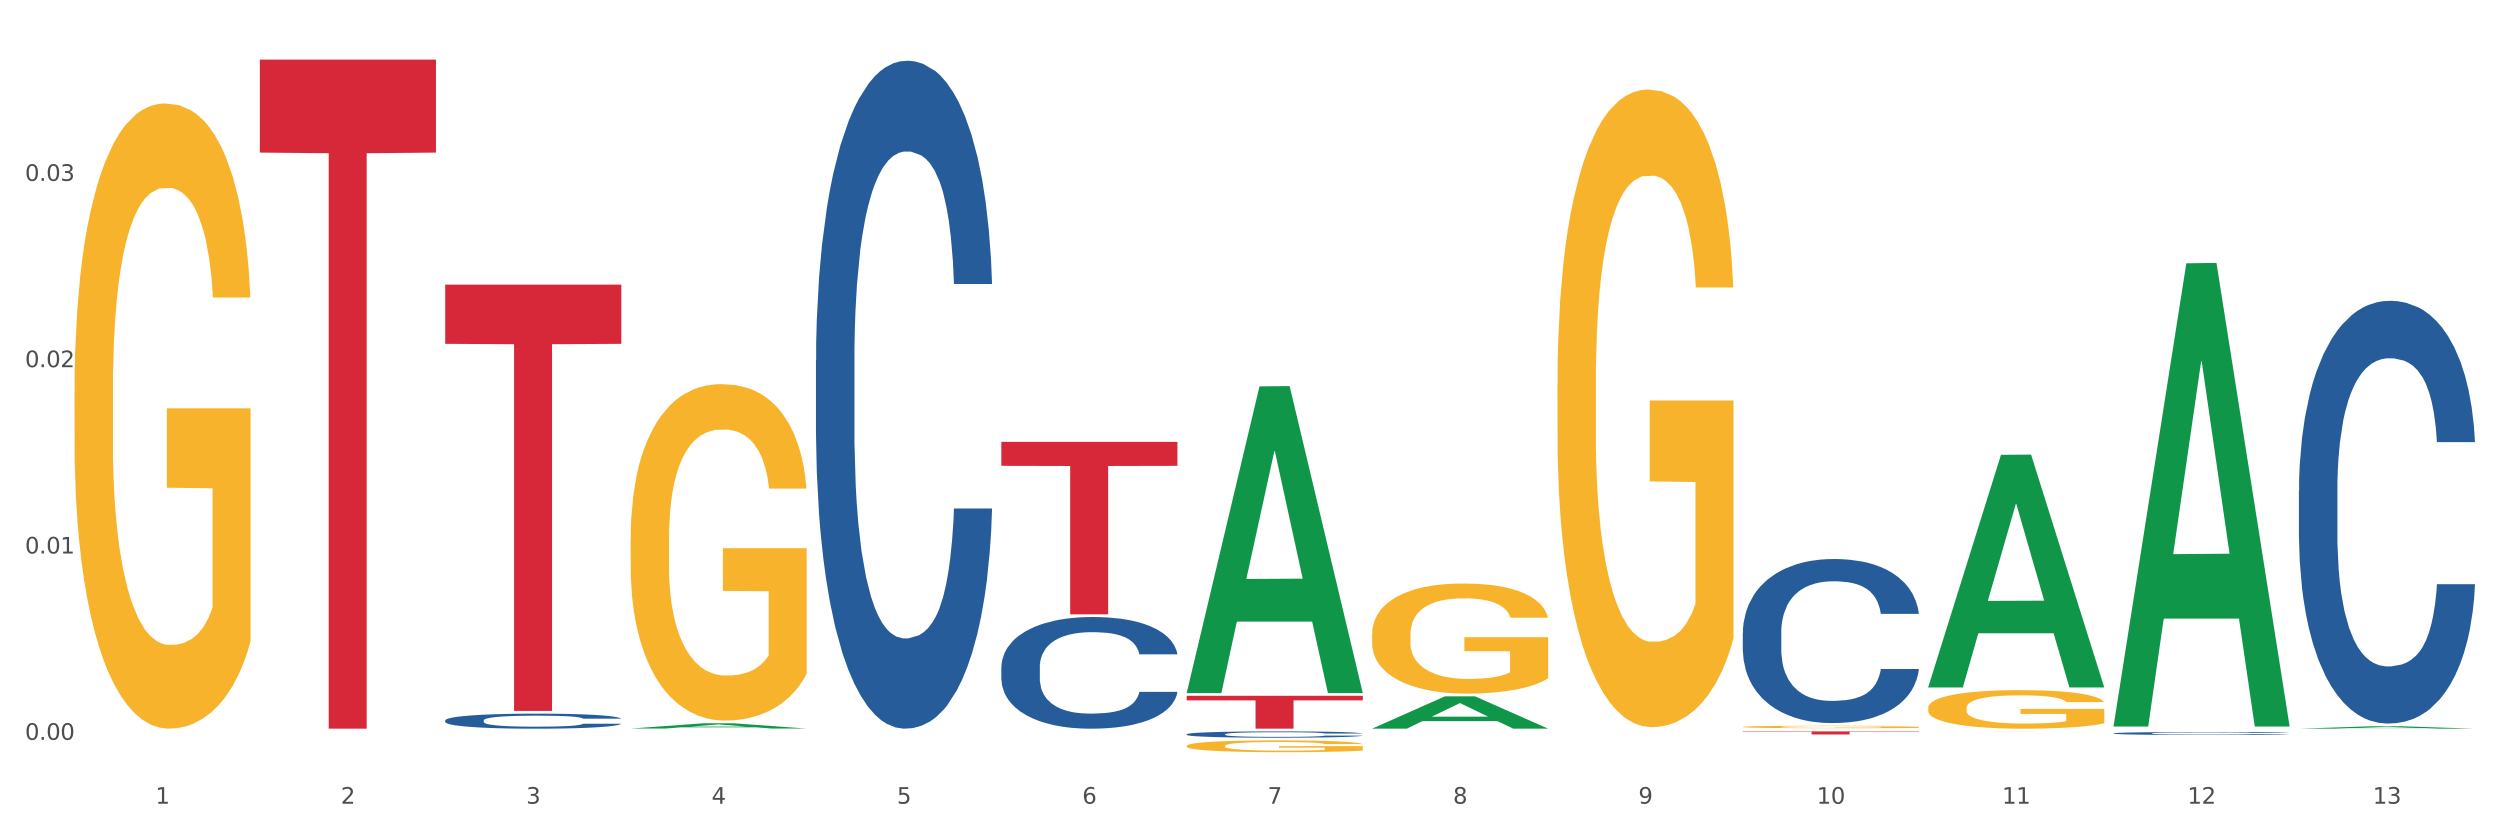 <?xml version="1.0" encoding="utf-8" standalone="no"?>
<!DOCTYPE svg PUBLIC "-//W3C//DTD SVG 1.1//EN"
  "http://www.w3.org/Graphics/SVG/1.1/DTD/svg11.dtd">
<svg xmlns:xlink="http://www.w3.org/1999/xlink" width="1080pt" height="360pt" viewBox="0 0 1080 360" xmlns="http://www.w3.org/2000/svg" version="1.1">
 <rect x="0" y="0" width="1080" height="360" fill="#333333" stroke="none"/>
 <defs>
  <style type="text/css">*{stroke-linejoin: round; stroke-linecap: butt}</style>
 </defs>
 <g id="figure_1">
  <g id="patch_1">
   <path d="M 0 360 
L 1080 360 
L 1080 0 
L 0 0 
z
" style="fill: #ffffff; stroke: #ffffff; stroke-linejoin: miter"/>
  </g>
  <g id="axes_1">
   <g id="matplotlib.axis_1">
    <g id="xtick_1">
     <g id="text_1">
      <!-- 1 -->
      <g style="fill: #4d4d4d" transform="translate(67.159 347.204) scale(0.096 -0.096)">
       <defs>
        <path id="DejaVuSans-31" d="M 794 531 
L 1825 531 
L 1825 4091 
L 703 3866 
L 703 4441 
L 1819 4666 
L 2450 4666 
L 2450 531 
L 3481 531 
L 3481 0 
L 794 0 
L 794 531 
z
" transform="scale(0.016)"/>
       </defs>
       <use xlink:href="#DejaVuSans-31"/>
      </g>
     </g>
    </g>
    <g id="xtick_2">
     <g id="text_2">
      <!-- 2 -->
      <g style="fill: #4d4d4d" transform="translate(147.238 347.204) scale(0.096 -0.096)">
       <defs>
        <path id="DejaVuSans-32" d="M 1228 531 
L 3431 531 
L 3431 0 
L 469 0 
L 469 531 
Q 828 903 1448 1529 
Q 2069 2156 2228 2338 
Q 2531 2678 2651 2914 
Q 2772 3150 2772 3378 
Q 2772 3750 2511 3984 
Q 2250 4219 1831 4219 
Q 1534 4219 1204 4116 
Q 875 4013 500 3803 
L 500 4441 
Q 881 4594 1212 4672 
Q 1544 4750 1819 4750 
Q 2544 4750 2975 4387 
Q 3406 4025 3406 3419 
Q 3406 3131 3298 2873 
Q 3191 2616 2906 2266 
Q 2828 2175 2409 1742 
Q 1991 1309 1228 531 
z
" transform="scale(0.016)"/>
       </defs>
       <use xlink:href="#DejaVuSans-32"/>
      </g>
     </g>
    </g>
    <g id="xtick_3">
     <g id="text_3">
      <!-- 3 -->
      <g style="fill: #4d4d4d" transform="translate(227.317 347.204) scale(0.096 -0.096)">
       <defs>
        <path id="DejaVuSans-33" d="M 2597 2516 
Q 3050 2419 3304 2112 
Q 3559 1806 3559 1356 
Q 3559 666 3084 287 
Q 2609 -91 1734 -91 
Q 1441 -91 1130 -33 
Q 819 25 488 141 
L 488 750 
Q 750 597 1062 519 
Q 1375 441 1716 441 
Q 2309 441 2620 675 
Q 2931 909 2931 1356 
Q 2931 1769 2642 2001 
Q 2353 2234 1838 2234 
L 1294 2234 
L 1294 2753 
L 1863 2753 
Q 2328 2753 2575 2939 
Q 2822 3125 2822 3475 
Q 2822 3834 2567 4026 
Q 2313 4219 1838 4219 
Q 1578 4219 1281 4162 
Q 984 4106 628 3988 
L 628 4550 
Q 988 4650 1302 4700 
Q 1616 4750 1894 4750 
Q 2613 4750 3031 4423 
Q 3450 4097 3450 3541 
Q 3450 3153 3228 2886 
Q 3006 2619 2597 2516 
z
" transform="scale(0.016)"/>
       </defs>
       <use xlink:href="#DejaVuSans-33"/>
      </g>
     </g>
    </g>
    <g id="xtick_4">
     <g id="text_4">
      <!-- 4 -->
      <g style="fill: #4d4d4d" transform="translate(307.396 347.204) scale(0.096 -0.096)">
       <defs>
        <path id="DejaVuSans-34" d="M 2419 4116 
L 825 1625 
L 2419 1625 
L 2419 4116 
z
M 2253 4666 
L 3047 4666 
L 3047 1625 
L 3713 1625 
L 3713 1100 
L 3047 1100 
L 3047 0 
L 2419 0 
L 2419 1100 
L 313 1100 
L 313 1709 
L 2253 4666 
z
" transform="scale(0.016)"/>
       </defs>
       <use xlink:href="#DejaVuSans-34"/>
      </g>
     </g>
    </g>
    <g id="xtick_5">
     <g id="text_5">
      <!-- 5 -->
      <g style="fill: #4d4d4d" transform="translate(387.475 347.204) scale(0.096 -0.096)">
       <defs>
        <path id="DejaVuSans-35" d="M 691 4666 
L 3169 4666 
L 3169 4134 
L 1269 4134 
L 1269 2991 
Q 1406 3038 1543 3061 
Q 1681 3084 1819 3084 
Q 2600 3084 3056 2656 
Q 3513 2228 3513 1497 
Q 3513 744 3044 326 
Q 2575 -91 1722 -91 
Q 1428 -91 1123 -41 
Q 819 9 494 109 
L 494 744 
Q 775 591 1075 516 
Q 1375 441 1709 441 
Q 2250 441 2565 725 
Q 2881 1009 2881 1497 
Q 2881 1984 2565 2268 
Q 2250 2553 1709 2553 
Q 1456 2553 1204 2497 
Q 953 2441 691 2322 
L 691 4666 
z
" transform="scale(0.016)"/>
       </defs>
       <use xlink:href="#DejaVuSans-35"/>
      </g>
     </g>
    </g>
    <g id="xtick_6">
     <g id="text_6">
      <!-- 6 -->
      <g style="fill: #4d4d4d" transform="translate(467.554 347.204) scale(0.096 -0.096)">
       <defs>
        <path id="DejaVuSans-36" d="M 2113 2584 
Q 1688 2584 1439 2293 
Q 1191 2003 1191 1497 
Q 1191 994 1439 701 
Q 1688 409 2113 409 
Q 2538 409 2786 701 
Q 3034 994 3034 1497 
Q 3034 2003 2786 2293 
Q 2538 2584 2113 2584 
z
M 3366 4563 
L 3366 3988 
Q 3128 4100 2886 4159 
Q 2644 4219 2406 4219 
Q 1781 4219 1451 3797 
Q 1122 3375 1075 2522 
Q 1259 2794 1537 2939 
Q 1816 3084 2150 3084 
Q 2853 3084 3261 2657 
Q 3669 2231 3669 1497 
Q 3669 778 3244 343 
Q 2819 -91 2113 -91 
Q 1303 -91 875 529 
Q 447 1150 447 2328 
Q 447 3434 972 4092 
Q 1497 4750 2381 4750 
Q 2619 4750 2861 4703 
Q 3103 4656 3366 4563 
z
" transform="scale(0.016)"/>
       </defs>
       <use xlink:href="#DejaVuSans-36"/>
      </g>
     </g>
    </g>
    <g id="xtick_7">
     <g id="text_7">
      <!-- 7 -->
      <g style="fill: #4d4d4d" transform="translate(547.634 347.204) scale(0.096 -0.096)">
       <defs>
        <path id="DejaVuSans-37" d="M 525 4666 
L 3525 4666 
L 3525 4397 
L 1831 0 
L 1172 0 
L 2766 4134 
L 525 4134 
L 525 4666 
z
" transform="scale(0.016)"/>
       </defs>
       <use xlink:href="#DejaVuSans-37"/>
      </g>
     </g>
    </g>
    <g id="xtick_8">
     <g id="text_8">
      <!-- 8 -->
      <g style="fill: #4d4d4d" transform="translate(627.713 347.204) scale(0.096 -0.096)">
       <defs>
        <path id="DejaVuSans-38" d="M 2034 2216 
Q 1584 2216 1326 1975 
Q 1069 1734 1069 1313 
Q 1069 891 1326 650 
Q 1584 409 2034 409 
Q 2484 409 2743 651 
Q 3003 894 3003 1313 
Q 3003 1734 2745 1975 
Q 2488 2216 2034 2216 
z
M 1403 2484 
Q 997 2584 770 2862 
Q 544 3141 544 3541 
Q 544 4100 942 4425 
Q 1341 4750 2034 4750 
Q 2731 4750 3128 4425 
Q 3525 4100 3525 3541 
Q 3525 3141 3298 2862 
Q 3072 2584 2669 2484 
Q 3125 2378 3379 2068 
Q 3634 1759 3634 1313 
Q 3634 634 3220 271 
Q 2806 -91 2034 -91 
Q 1263 -91 848 271 
Q 434 634 434 1313 
Q 434 1759 690 2068 
Q 947 2378 1403 2484 
z
M 1172 3481 
Q 1172 3119 1398 2916 
Q 1625 2713 2034 2713 
Q 2441 2713 2670 2916 
Q 2900 3119 2900 3481 
Q 2900 3844 2670 4047 
Q 2441 4250 2034 4250 
Q 1625 4250 1398 4047 
Q 1172 3844 1172 3481 
z
" transform="scale(0.016)"/>
       </defs>
       <use xlink:href="#DejaVuSans-38"/>
      </g>
     </g>
    </g>
    <g id="xtick_9">
     <g id="text_9">
      <!-- 9 -->
      <g style="fill: #4d4d4d" transform="translate(707.792 347.204) scale(0.096 -0.096)">
       <defs>
        <path id="DejaVuSans-39" d="M 703 97 
L 703 672 
Q 941 559 1184 500 
Q 1428 441 1663 441 
Q 2288 441 2617 861 
Q 2947 1281 2994 2138 
Q 2813 1869 2534 1725 
Q 2256 1581 1919 1581 
Q 1219 1581 811 2004 
Q 403 2428 403 3163 
Q 403 3881 828 4315 
Q 1253 4750 1959 4750 
Q 2769 4750 3195 4129 
Q 3622 3509 3622 2328 
Q 3622 1225 3098 567 
Q 2575 -91 1691 -91 
Q 1453 -91 1209 -44 
Q 966 3 703 97 
z
M 1959 2075 
Q 2384 2075 2632 2365 
Q 2881 2656 2881 3163 
Q 2881 3666 2632 3958 
Q 2384 4250 1959 4250 
Q 1534 4250 1286 3958 
Q 1038 3666 1038 3163 
Q 1038 2656 1286 2365 
Q 1534 2075 1959 2075 
z
" transform="scale(0.016)"/>
       </defs>
       <use xlink:href="#DejaVuSans-39"/>
      </g>
     </g>
    </g>
    <g id="xtick_10">
     <g id="text_10">
      <!-- 10 -->
      <g style="fill: #4d4d4d" transform="translate(784.817 347.204) scale(0.096 -0.096)">
       <defs>
        <path id="DejaVuSans-30" d="M 2034 4250 
Q 1547 4250 1301 3770 
Q 1056 3291 1056 2328 
Q 1056 1369 1301 889 
Q 1547 409 2034 409 
Q 2525 409 2770 889 
Q 3016 1369 3016 2328 
Q 3016 3291 2770 3770 
Q 2525 4250 2034 4250 
z
M 2034 4750 
Q 2819 4750 3233 4129 
Q 3647 3509 3647 2328 
Q 3647 1150 3233 529 
Q 2819 -91 2034 -91 
Q 1250 -91 836 529 
Q 422 1150 422 2328 
Q 422 3509 836 4129 
Q 1250 4750 2034 4750 
z
" transform="scale(0.016)"/>
       </defs>
       <use xlink:href="#DejaVuSans-31"/>
       <use xlink:href="#DejaVuSans-30" transform="translate(63.623 0)"/>
      </g>
     </g>
    </g>
    <g id="xtick_11">
     <g id="text_11">
      <!-- 11 -->
      <g style="fill: #4d4d4d" transform="translate(864.896 347.204) scale(0.096 -0.096)">
       <use xlink:href="#DejaVuSans-31"/>
       <use xlink:href="#DejaVuSans-31" transform="translate(63.623 0)"/>
      </g>
     </g>
    </g>
    <g id="xtick_12">
     <g id="text_12">
      <!-- 12 -->
      <g style="fill: #4d4d4d" transform="translate(944.975 347.204) scale(0.096 -0.096)">
       <use xlink:href="#DejaVuSans-31"/>
       <use xlink:href="#DejaVuSans-32" transform="translate(63.623 0)"/>
      </g>
     </g>
    </g>
    <g id="xtick_13">
     <g id="text_13">
      <!-- 13 -->
      <g style="fill: #4d4d4d" transform="translate(1025.054 347.204) scale(0.096 -0.096)">
       <use xlink:href="#DejaVuSans-31"/>
       <use xlink:href="#DejaVuSans-33" transform="translate(63.623 0)"/>
      </g>
     </g>
    </g>
    <g id="xtick_14"/>
    <g id="xtick_15"/>
    <g id="xtick_16"/>
    <g id="xtick_17"/>
    <g id="xtick_18"/>
    <g id="xtick_19"/>
    <g id="xtick_20"/>
    <g id="xtick_21"/>
    <g id="xtick_22"/>
    <g id="xtick_23"/>
    <g id="xtick_24"/>
    <g id="xtick_25"/>
   </g>
   <g id="matplotlib.axis_2">
    <g id="ytick_1">
     <g id="text_14">
      <!-- 0.00 -->
      <g style="fill: #4d4d4d" transform="translate(10.8 319.604) scale(0.096 -0.096)">
       <defs>
        <path id="DejaVuSans-2e" d="M 684 794 
L 1344 794 
L 1344 0 
L 684 0 
L 684 794 
z
" transform="scale(0.016)"/>
       </defs>
       <use xlink:href="#DejaVuSans-30"/>
       <use xlink:href="#DejaVuSans-2e" transform="translate(63.623 0)"/>
       <use xlink:href="#DejaVuSans-30" transform="translate(95.41 0)"/>
       <use xlink:href="#DejaVuSans-30" transform="translate(159.033 0)"/>
      </g>
     </g>
    </g>
    <g id="ytick_2">
     <g id="text_15">
      <!-- 0.01 -->
      <g style="fill: #4d4d4d" transform="translate(10.8 239.115) scale(0.096 -0.096)">
       <use xlink:href="#DejaVuSans-30"/>
       <use xlink:href="#DejaVuSans-2e" transform="translate(63.623 0)"/>
       <use xlink:href="#DejaVuSans-30" transform="translate(95.41 0)"/>
       <use xlink:href="#DejaVuSans-31" transform="translate(159.033 0)"/>
      </g>
     </g>
    </g>
    <g id="ytick_3">
     <g id="text_16">
      <!-- 0.02 -->
      <g style="fill: #4d4d4d" transform="translate(10.8 158.625) scale(0.096 -0.096)">
       <use xlink:href="#DejaVuSans-30"/>
       <use xlink:href="#DejaVuSans-2e" transform="translate(63.623 0)"/>
       <use xlink:href="#DejaVuSans-30" transform="translate(95.41 0)"/>
       <use xlink:href="#DejaVuSans-32" transform="translate(159.033 0)"/>
      </g>
     </g>
    </g>
    <g id="ytick_4">
     <g id="text_17">
      <!-- 0.03 -->
      <g style="fill: #4d4d4d" transform="translate(10.8 78.135) scale(0.096 -0.096)">
       <use xlink:href="#DejaVuSans-30"/>
       <use xlink:href="#DejaVuSans-2e" transform="translate(63.623 0)"/>
       <use xlink:href="#DejaVuSans-30" transform="translate(95.41 0)"/>
       <use xlink:href="#DejaVuSans-33" transform="translate(159.033 0)"/>
      </g>
     </g>
    </g>
    <g id="ytick_5"/>
    <g id="ytick_6"/>
    <g id="ytick_7"/>
    <g id="ytick_8"/>
   </g>
   <g id="PolyCollection_1">
    <path d="M 272.412 314.734 
L 272.491 314.731 
L 303.862 312.461 
L 316.881 312.459 
L 348.488 314.738 
L 333.429 314.738 
L 326.606 314.207 
L 294.215 314.207 
L 293.98 314.216 
L 287.392 314.738 
L 272.412 314.738 
L 272.412 314.734 
L 298.294 313.89 
L 322.528 313.888 
L 310.528 312.945 
L 310.372 312.94 
L 310.215 312.947 
L 298.215 313.888 
L 298.294 313.89 
L 272.412 314.734 
z
" clip-path="url(#p553f3ab48b)" style="fill: #109648"/>
    <path d="M 512.65 300.582 
L 588.725 300.582 
L 588.725 302.558 
L 558.8 302.571 
L 558.8 314.796 
L 542.395 314.796 
L 542.395 302.571 
L 512.65 302.558 
L 512.65 300.596 
L 512.65 300.582 
z
" clip-path="url(#p553f3ab48b)" style="fill: #d62839"/>
    <path d="M 432.571 190.879 
L 508.646 190.879 
L 508.646 201.233 
L 478.721 201.303 
L 478.721 265.387 
L 462.316 265.387 
L 462.316 201.303 
L 432.571 201.233 
L 432.571 190.949 
L 432.571 190.879 
z
" clip-path="url(#p553f3ab48b)" style="fill: #d62839"/>
    <path d="M 192.333 122.936 
L 268.408 122.936 
L 268.408 148.534 
L 238.483 148.707 
L 238.483 307.135 
L 222.078 307.135 
L 222.078 148.707 
L 192.333 148.534 
L 192.333 123.109 
L 192.333 122.936 
z
" clip-path="url(#p553f3ab48b)" style="fill: #d62839"/>
    <path d="M 112.254 25.759 
L 188.329 25.759 
L 188.329 65.926 
L 158.404 66.198 
L 158.404 314.796 
L 141.999 314.796 
L 141.999 66.198 
L 112.254 65.926 
L 112.254 26.031 
L 112.254 25.759 
z
" clip-path="url(#p553f3ab48b)" style="fill: #d62839"/>
    <path d="M 192.333 311.217 
L 192.423 311.211 
L 192.423 311.045 
L 192.693 310.819 
L 193.682 310.403 
L 194.941 310.089 
L 197.099 309.721 
L 198.268 309.566 
L 199.797 309.394 
L 202.944 309.115 
L 206.541 308.878 
L 209.059 308.747 
L 210.947 308.664 
L 215.174 308.516 
L 217.602 308.45 
L 220.12 308.397 
L 222.278 308.361 
L 225.875 308.32 
L 228.752 308.302 
L 232.079 308.296 
L 234.867 308.302 
L 238.554 308.326 
L 243.949 308.397 
L 246.018 308.438 
L 248.805 308.51 
L 251.683 308.605 
L 254.021 308.7 
L 256.718 308.836 
L 259.506 309.014 
L 262.204 309.24 
L 264.092 309.448 
L 265.621 309.667 
L 266.97 309.934 
L 267.959 310.225 
L 268.408 310.469 
L 251.953 310.469 
L 251.503 310.249 
L 250.604 310.012 
L 249.704 309.851 
L 248.715 309.721 
L 247.187 309.572 
L 245.838 309.477 
L 243.59 309.365 
L 241.521 309.293 
L 239.813 309.252 
L 237.745 309.216 
L 233.338 309.18 
L 230.191 309.18 
L 228.213 309.192 
L 225.785 309.222 
L 223.717 309.264 
L 221.289 309.335 
L 219.4 309.412 
L 217.512 309.513 
L 216.433 309.584 
L 214.814 309.715 
L 213.735 309.822 
L 212.296 310.006 
L 211.487 310.136 
L 210.048 310.475 
L 209.419 310.724 
L 209.149 310.896 
L 208.969 311.086 
L 208.969 312.012 
L 209.509 312.428 
L 209.958 312.606 
L 210.678 312.808 
L 212.027 313.069 
L 214.005 313.324 
L 216.073 313.508 
L 217.782 313.621 
L 219.4 313.704 
L 221.019 313.769 
L 222.997 313.829 
L 224.616 313.864 
L 227.044 313.9 
L 229.921 313.918 
L 232.169 313.918 
L 236.755 313.888 
L 238.824 313.858 
L 240.802 313.817 
L 242.96 313.752 
L 244.669 313.68 
L 245.658 313.627 
L 247.276 313.514 
L 248.535 313.395 
L 249.615 313.259 
L 250.334 313.14 
L 251.143 312.962 
L 251.773 312.76 
L 251.953 312.653 
L 268.408 312.653 
L 268.049 312.867 
L 267.419 313.075 
L 266.16 313.354 
L 265.171 313.514 
L 263.643 313.71 
L 262.024 313.876 
L 259.776 314.06 
L 257.708 314.197 
L 255.549 314.316 
L 253.211 314.422 
L 248.985 314.571 
L 247.456 314.612 
L 244.219 314.684 
L 241.701 314.725 
L 238.014 314.767 
L 234.238 314.79 
L 230.281 314.796 
L 226.774 314.785 
L 222.907 314.749 
L 220.479 314.713 
L 217.782 314.66 
L 214.634 314.577 
L 211.667 314.476 
L 208.879 314.357 
L 206.271 314.221 
L 203.843 314.066 
L 200.696 313.811 
L 198.358 313.562 
L 196.65 313.33 
L 195.481 313.134 
L 194.312 312.885 
L 193.682 312.713 
L 192.693 312.297 
L 192.333 311.911 
L 192.333 311.217 
z
" clip-path="url(#p553f3ab48b)" style="fill: #255c99"/>
    <path d="M 352.492 155.885 
L 352.582 155.622 
L 352.582 148.243 
L 352.851 138.229 
L 353.84 119.781 
L 355.099 105.814 
L 357.258 89.475 
L 358.427 82.623 
L 359.955 74.981 
L 363.103 62.594 
L 366.699 52.053 
L 369.217 46.255 
L 371.106 42.566 
L 375.332 35.978 
L 377.76 33.079 
L 380.278 30.707 
L 382.436 29.126 
L 386.033 27.281 
L 388.911 26.49 
L 392.238 26.227 
L 395.025 26.49 
L 398.712 27.544 
L 404.108 30.707 
L 406.176 32.552 
L 408.963 35.714 
L 411.841 39.931 
L 414.179 44.147 
L 416.877 50.208 
L 419.664 58.114 
L 422.362 68.129 
L 424.25 77.352 
L 425.779 87.103 
L 427.128 98.962 
L 428.117 111.875 
L 428.567 122.68 
L 412.111 122.68 
L 411.661 112.929 
L 410.762 102.388 
L 409.863 95.273 
L 408.874 89.475 
L 407.345 82.887 
L 405.996 78.67 
L 403.748 73.663 
L 401.68 70.5 
L 399.971 68.656 
L 397.903 67.075 
L 393.497 65.493 
L 390.349 65.493 
L 388.371 66.02 
L 385.943 67.338 
L 383.875 69.183 
L 381.447 72.345 
L 379.559 75.771 
L 377.67 80.251 
L 376.591 83.414 
L 374.972 89.211 
L 373.893 93.955 
L 372.455 102.125 
L 371.645 107.922 
L 370.207 122.944 
L 369.577 134.012 
L 369.307 141.655 
L 369.127 150.088 
L 369.127 191.199 
L 369.667 209.646 
L 370.117 217.552 
L 370.836 226.513 
L 372.185 238.108 
L 374.163 249.44 
L 376.231 257.61 
L 377.94 262.617 
L 379.559 266.306 
L 381.177 269.205 
L 383.155 271.84 
L 384.774 273.422 
L 387.202 275.003 
L 390.08 275.793 
L 392.328 275.793 
L 396.914 274.476 
L 398.982 273.158 
L 400.96 271.313 
L 403.118 268.414 
L 404.827 265.252 
L 405.816 262.88 
L 407.435 257.873 
L 408.694 252.602 
L 409.773 246.541 
L 410.492 241.27 
L 411.302 233.364 
L 411.931 224.404 
L 412.111 219.661 
L 428.567 219.661 
L 428.207 229.148 
L 427.578 238.372 
L 426.319 250.758 
L 425.33 257.873 
L 423.801 266.57 
L 422.182 273.949 
L 419.934 282.118 
L 417.866 288.179 
L 415.708 293.45 
L 413.37 298.194 
L 409.143 304.782 
L 407.615 306.627 
L 404.377 309.789 
L 401.86 311.634 
L 398.173 313.479 
L 394.396 314.533 
L 390.439 314.796 
L 386.932 314.269 
L 383.066 312.688 
L 380.638 311.107 
L 377.94 308.735 
L 374.793 305.046 
L 371.825 300.566 
L 369.038 295.295 
L 366.43 289.234 
L 364.002 282.382 
L 360.854 271.05 
L 358.516 259.981 
L 356.808 249.704 
L 355.639 241.007 
L 354.47 229.938 
L 353.84 222.296 
L 352.851 203.849 
L 352.492 186.719 
L 352.492 155.885 
z
" clip-path="url(#p553f3ab48b)" style="fill: #255c99"/>
    <path d="M 32.175 169.496 
L 32.265 169.25 
L 32.265 160.369 
L 32.444 152.721 
L 33.343 134.22 
L 34.69 118.925 
L 35.678 110.784 
L 36.666 104.124 
L 37.833 97.463 
L 39.271 90.556 
L 41.875 80.441 
L 43.492 75.261 
L 45.468 69.834 
L 49.061 61.94 
L 51.665 57.499 
L 54.36 53.799 
L 58.761 49.358 
L 61.635 47.385 
L 64.689 45.905 
L 68.371 44.918 
L 71.156 44.671 
L 77.263 45.411 
L 82.473 47.632 
L 84.988 49.358 
L 88.221 52.319 
L 89.927 54.292 
L 92.712 58.239 
L 95.586 63.42 
L 97.562 67.86 
L 100.526 76.248 
L 102.771 84.635 
L 104.837 94.996 
L 105.915 102.15 
L 106.723 108.811 
L 107.442 116.458 
L 108.16 128.546 
L 91.993 128.546 
L 91.365 119.912 
L 90.377 111.771 
L 88.939 103.877 
L 87.682 98.943 
L 85.526 92.776 
L 83.55 88.829 
L 81.485 85.869 
L 78.97 83.402 
L 76.994 82.168 
L 74.209 81.181 
L 68.731 81.428 
L 65.048 83.402 
L 62.533 85.869 
L 60.917 88.089 
L 59.479 90.556 
L 57.863 94.009 
L 55.977 99.19 
L 54.629 103.877 
L 53.282 109.797 
L 52.204 115.718 
L 51.216 122.625 
L 50.408 130.026 
L 49.779 137.673 
L 49.24 147.048 
L 48.791 162.589 
L 48.791 196.385 
L 48.971 204.033 
L 49.42 214.147 
L 49.959 221.794 
L 50.857 230.922 
L 51.665 237.089 
L 53.192 245.97 
L 54.899 253.371 
L 56.246 258.058 
L 57.593 262.005 
L 59.929 267.432 
L 62.533 271.872 
L 64.779 274.586 
L 67.832 277.053 
L 69.898 278.04 
L 71.695 278.533 
L 76.096 278.533 
L 79.239 277.793 
L 82.742 276.066 
L 85.437 273.846 
L 87.682 271.132 
L 90.197 266.692 
L 91.814 262.498 
L 91.814 210.94 
L 72.054 210.693 
L 72.054 176.404 
L 108.25 176.404 
L 108.25 277.053 
L 106.723 282.233 
L 105.017 286.92 
L 103.22 291.114 
L 100.526 296.295 
L 97.292 301.228 
L 94.418 304.682 
L 91.365 307.642 
L 87.772 310.356 
L 83.101 312.823 
L 80.227 313.81 
L 76.635 314.55 
L 72.413 314.796 
L 68.731 314.303 
L 65.138 313.07 
L 61.366 310.849 
L 57.683 307.642 
L 54.899 304.435 
L 52.114 300.488 
L 49.15 295.308 
L 46.815 290.374 
L 45.019 285.934 
L 43.043 280.26 
L 40.887 272.859 
L 39.271 266.199 
L 37.833 259.291 
L 36.307 250.41 
L 35.229 242.763 
L 34.151 233.142 
L 33.522 225.988 
L 32.804 214.887 
L 32.265 199.346 
L 32.175 169.496 
z
" clip-path="url(#p553f3ab48b)" style="fill: #f7b32b"/>
    <path d="M 512.65 317.188 
L 512.74 317.186 
L 512.74 317.116 
L 513.01 317.021 
L 513.999 316.846 
L 515.258 316.713 
L 517.416 316.558 
L 518.585 316.493 
L 520.114 316.42 
L 523.261 316.303 
L 526.858 316.202 
L 529.376 316.147 
L 531.264 316.112 
L 535.49 316.05 
L 537.918 316.022 
L 540.436 316 
L 542.594 315.985 
L 546.191 315.967 
L 549.069 315.96 
L 552.396 315.957 
L 555.184 315.96 
L 558.871 315.97 
L 564.266 316 
L 566.334 316.017 
L 569.122 316.047 
L 571.999 316.087 
L 574.337 316.127 
L 577.035 316.185 
L 579.823 316.26 
L 582.52 316.355 
L 584.409 316.443 
L 585.937 316.535 
L 587.286 316.648 
L 588.275 316.771 
L 588.725 316.873 
L 572.269 316.873 
L 571.819 316.781 
L 570.92 316.68 
L 570.021 316.613 
L 569.032 316.558 
L 567.503 316.495 
L 566.154 316.455 
L 563.906 316.408 
L 561.838 316.378 
L 560.129 316.36 
L 558.061 316.345 
L 553.655 316.33 
L 550.508 316.33 
L 548.529 316.335 
L 546.101 316.348 
L 544.033 316.365 
L 541.605 316.395 
L 539.717 316.428 
L 537.828 316.47 
L 536.749 316.5 
L 535.131 316.555 
L 534.052 316.6 
L 532.613 316.678 
L 531.804 316.733 
L 530.365 316.876 
L 529.735 316.981 
L 529.466 317.053 
L 529.286 317.133 
L 529.286 317.524 
L 529.825 317.699 
L 530.275 317.774 
L 530.994 317.859 
L 532.343 317.969 
L 534.321 318.077 
L 536.39 318.154 
L 538.098 318.202 
L 539.717 318.237 
L 541.335 318.265 
L 543.314 318.29 
L 544.932 318.305 
L 547.36 318.32 
L 550.238 318.327 
L 552.486 318.327 
L 557.072 318.315 
L 559.14 318.302 
L 561.119 318.285 
L 563.277 318.257 
L 564.985 318.227 
L 565.974 318.204 
L 567.593 318.157 
L 568.852 318.107 
L 569.931 318.049 
L 570.65 317.999 
L 571.46 317.924 
L 572.089 317.839 
L 572.269 317.794 
L 588.725 317.794 
L 588.365 317.884 
L 587.736 317.972 
L 586.477 318.089 
L 585.488 318.157 
L 583.959 318.239 
L 582.341 318.31 
L 580.092 318.387 
L 578.024 318.445 
L 575.866 318.495 
L 573.528 318.54 
L 569.302 318.602 
L 567.773 318.62 
L 564.536 318.65 
L 562.018 318.667 
L 558.331 318.685 
L 554.554 318.695 
L 550.598 318.697 
L 547.091 318.692 
L 543.224 318.677 
L 540.796 318.662 
L 538.098 318.64 
L 534.951 318.605 
L 531.983 318.562 
L 529.196 318.512 
L 526.588 318.455 
L 524.16 318.39 
L 521.013 318.282 
L 518.675 318.177 
L 516.966 318.079 
L 515.797 317.997 
L 514.628 317.892 
L 513.999 317.819 
L 513.01 317.644 
L 512.65 317.481 
L 512.65 317.188 
z
" clip-path="url(#p553f3ab48b)" style="fill: #255c99"/>
    <path d="M 752.887 273.337 
L 752.977 273.272 
L 752.977 271.46 
L 753.247 269 
L 754.236 264.469 
L 755.495 261.039 
L 757.653 257.026 
L 758.822 255.343 
L 760.351 253.466 
L 763.498 250.424 
L 767.095 247.835 
L 769.613 246.411 
L 771.501 245.504 
L 775.728 243.886 
L 778.156 243.174 
L 780.674 242.592 
L 782.832 242.203 
L 786.429 241.75 
L 789.306 241.556 
L 792.633 241.491 
L 795.421 241.556 
L 799.108 241.815 
L 804.503 242.592 
L 806.572 243.045 
L 809.359 243.821 
L 812.237 244.857 
L 814.575 245.893 
L 817.273 247.381 
L 820.06 249.323 
L 822.758 251.783 
L 824.646 254.048 
L 826.175 256.443 
L 827.524 259.356 
L 828.513 262.528 
L 828.963 265.181 
L 812.507 265.181 
L 812.057 262.787 
L 811.158 260.197 
L 810.258 258.45 
L 809.269 257.026 
L 807.741 255.408 
L 806.392 254.372 
L 804.144 253.142 
L 802.075 252.365 
L 800.367 251.912 
L 798.299 251.524 
L 793.892 251.136 
L 790.745 251.136 
L 788.767 251.265 
L 786.339 251.589 
L 784.271 252.042 
L 781.843 252.819 
L 779.954 253.66 
L 778.066 254.76 
L 776.987 255.537 
L 775.368 256.961 
L 774.289 258.126 
L 772.85 260.133 
L 772.041 261.557 
L 770.602 265.246 
L 769.973 267.965 
L 769.703 269.842 
L 769.523 271.913 
L 769.523 282.011 
L 770.063 286.541 
L 770.512 288.483 
L 771.232 290.684 
L 772.581 293.532 
L 774.559 296.315 
L 776.627 298.322 
L 778.336 299.552 
L 779.954 300.458 
L 781.573 301.17 
L 783.551 301.817 
L 785.17 302.206 
L 787.598 302.594 
L 790.475 302.788 
L 792.723 302.788 
L 797.31 302.464 
L 799.378 302.141 
L 801.356 301.688 
L 803.514 300.976 
L 805.223 300.199 
L 806.212 299.616 
L 807.831 298.387 
L 809.089 297.092 
L 810.169 295.603 
L 810.888 294.309 
L 811.697 292.367 
L 812.327 290.166 
L 812.507 289.001 
L 828.963 289.001 
L 828.603 291.331 
L 827.973 293.597 
L 826.714 296.639 
L 825.725 298.387 
L 824.197 300.523 
L 822.578 302.335 
L 820.33 304.342 
L 818.262 305.83 
L 816.104 307.125 
L 813.765 308.29 
L 809.539 309.908 
L 808.01 310.361 
L 804.773 311.138 
L 802.255 311.591 
L 798.568 312.044 
L 794.792 312.303 
L 790.835 312.368 
L 787.328 312.238 
L 783.461 311.85 
L 781.033 311.462 
L 778.336 310.879 
L 775.188 309.973 
L 772.221 308.872 
L 769.433 307.578 
L 766.825 306.089 
L 764.398 304.406 
L 761.25 301.623 
L 758.912 298.904 
L 757.204 296.38 
L 756.035 294.244 
L 754.866 291.526 
L 754.236 289.648 
L 753.247 285.117 
L 752.887 280.91 
L 752.887 273.337 
z
" clip-path="url(#p553f3ab48b)" style="fill: #255c99"/>
    <path d="M 913.046 316.801 
L 913.136 316.799 
L 913.136 316.767 
L 913.405 316.722 
L 914.395 316.641 
L 915.653 316.579 
L 917.812 316.507 
L 918.981 316.477 
L 920.509 316.443 
L 923.657 316.388 
L 927.254 316.341 
L 929.771 316.316 
L 931.66 316.299 
L 935.886 316.27 
L 938.314 316.257 
L 940.832 316.247 
L 942.99 316.24 
L 946.587 316.232 
L 949.465 316.228 
L 952.792 316.227 
L 955.579 316.228 
L 959.266 316.233 
L 964.662 316.247 
L 966.73 316.255 
L 969.518 316.269 
L 972.395 316.288 
L 974.733 316.306 
L 977.431 316.333 
L 980.218 316.368 
L 982.916 316.412 
L 984.805 316.453 
L 986.333 316.496 
L 987.682 316.549 
L 988.671 316.606 
L 989.121 316.654 
L 972.665 316.654 
L 972.215 316.611 
L 971.316 316.564 
L 970.417 316.532 
L 969.428 316.507 
L 967.899 316.478 
L 966.55 316.459 
L 964.302 316.437 
L 962.234 316.423 
L 960.525 316.415 
L 958.457 316.408 
L 954.051 316.401 
L 950.903 316.401 
L 948.925 316.403 
L 946.497 316.409 
L 944.429 316.417 
L 942.001 316.431 
L 940.113 316.446 
L 938.224 316.466 
L 937.145 316.48 
L 935.527 316.506 
L 934.447 316.527 
L 933.009 316.563 
L 932.199 316.588 
L 930.761 316.655 
L 930.131 316.704 
L 929.861 316.738 
L 929.681 316.775 
L 929.681 316.957 
L 930.221 317.038 
L 930.671 317.073 
L 931.39 317.113 
L 932.739 317.164 
L 934.717 317.214 
L 936.785 317.25 
L 938.494 317.273 
L 940.113 317.289 
L 941.731 317.302 
L 943.71 317.313 
L 945.328 317.32 
L 947.756 317.327 
L 950.634 317.331 
L 952.882 317.331 
L 957.468 317.325 
L 959.536 317.319 
L 961.514 317.311 
L 963.673 317.298 
L 965.381 317.284 
L 966.37 317.274 
L 967.989 317.252 
L 969.248 317.228 
L 970.327 317.201 
L 971.046 317.178 
L 971.856 317.143 
L 972.485 317.104 
L 972.665 317.083 
L 989.121 317.083 
L 988.761 317.125 
L 988.132 317.165 
L 986.873 317.22 
L 985.884 317.252 
L 984.355 317.29 
L 982.736 317.323 
L 980.488 317.359 
L 978.42 317.386 
L 976.262 317.409 
L 973.924 317.43 
L 969.697 317.459 
L 968.169 317.467 
L 964.931 317.481 
L 962.414 317.489 
L 958.727 317.497 
L 954.95 317.502 
L 950.993 317.503 
L 947.486 317.501 
L 943.62 317.494 
L 941.192 317.487 
L 938.494 317.476 
L 935.347 317.46 
L 932.379 317.44 
L 929.592 317.417 
L 926.984 317.39 
L 924.556 317.36 
L 921.409 317.31 
L 919.071 317.261 
L 917.362 317.215 
L 916.193 317.177 
L 915.024 317.128 
L 914.395 317.094 
L 913.405 317.013 
L 913.046 316.937 
L 913.046 316.801 
z
" clip-path="url(#p553f3ab48b)" style="fill: #255c99"/>
    <path d="M 993.125 212.005 
L 993.215 211.838 
L 993.215 207.168 
L 993.485 200.829 
L 994.474 189.154 
L 995.733 180.314 
L 997.891 169.972 
L 999.06 165.636 
L 1000.588 160.799 
L 1003.736 152.959 
L 1007.333 146.287 
L 1009.851 142.618 
L 1011.739 140.283 
L 1015.965 136.113 
L 1018.393 134.278 
L 1020.911 132.777 
L 1023.069 131.776 
L 1026.666 130.609 
L 1029.544 130.108 
L 1032.871 129.941 
L 1035.659 130.108 
L 1039.345 130.775 
L 1044.741 132.777 
L 1046.809 133.944 
L 1049.597 135.946 
L 1052.474 138.615 
L 1054.812 141.283 
L 1057.51 145.12 
L 1060.298 150.124 
L 1062.995 156.462 
L 1064.884 162.3 
L 1066.412 168.471 
L 1067.761 175.977 
L 1068.75 184.15 
L 1069.2 190.989 
L 1052.744 190.989 
L 1052.294 184.817 
L 1051.395 178.145 
L 1050.496 173.642 
L 1049.507 169.972 
L 1047.978 165.802 
L 1046.629 163.134 
L 1044.381 159.965 
L 1042.313 157.963 
L 1040.604 156.795 
L 1038.536 155.795 
L 1034.13 154.794 
L 1030.983 154.794 
L 1029.004 155.128 
L 1026.576 155.961 
L 1024.508 157.129 
L 1022.08 159.131 
L 1020.192 161.299 
L 1018.303 164.134 
L 1017.224 166.136 
L 1015.606 169.806 
L 1014.527 172.808 
L 1013.088 177.978 
L 1012.278 181.648 
L 1010.84 191.155 
L 1010.21 198.161 
L 1009.94 202.998 
L 1009.761 208.335 
L 1009.761 234.355 
L 1010.3 246.031 
L 1010.75 251.035 
L 1011.469 256.706 
L 1012.818 264.045 
L 1014.796 271.217 
L 1016.865 276.388 
L 1018.573 279.557 
L 1020.192 281.892 
L 1021.81 283.727 
L 1023.789 285.395 
L 1025.407 286.396 
L 1027.835 287.396 
L 1030.713 287.897 
L 1032.961 287.897 
L 1037.547 287.063 
L 1039.615 286.229 
L 1041.594 285.061 
L 1043.752 283.226 
L 1045.46 281.225 
L 1046.449 279.724 
L 1048.068 276.555 
L 1049.327 273.219 
L 1050.406 269.382 
L 1051.125 266.046 
L 1051.935 261.043 
L 1052.564 255.372 
L 1052.744 252.369 
L 1069.2 252.369 
L 1068.84 258.374 
L 1068.211 264.212 
L 1066.952 272.051 
L 1065.963 276.555 
L 1064.434 282.059 
L 1062.815 286.729 
L 1060.567 291.9 
L 1058.499 295.736 
L 1056.341 299.072 
L 1054.003 302.074 
L 1049.777 306.244 
L 1048.248 307.412 
L 1045.011 309.413 
L 1042.493 310.581 
L 1038.806 311.748 
L 1035.029 312.416 
L 1031.072 312.582 
L 1027.565 312.249 
L 1023.699 311.248 
L 1021.271 310.247 
L 1018.573 308.746 
L 1015.426 306.411 
L 1012.458 303.575 
L 1009.671 300.24 
L 1007.063 296.403 
L 1004.635 292.067 
L 1001.488 284.894 
L 999.15 277.889 
L 997.441 271.384 
L 996.272 265.88 
L 995.103 258.874 
L 994.474 254.037 
L 993.485 242.362 
L 993.125 231.52 
L 993.125 212.005 
z
" clip-path="url(#p553f3ab48b)" style="fill: #255c99"/>
    <path d="M 832.967 305.839 
L 833.056 305.824 
L 833.056 305.276 
L 833.236 304.805 
L 834.134 303.664 
L 835.481 302.721 
L 836.469 302.22 
L 837.457 301.809 
L 838.625 301.398 
L 840.062 300.973 
L 842.667 300.349 
L 844.283 300.03 
L 846.259 299.695 
L 849.852 299.208 
L 852.457 298.935 
L 855.151 298.707 
L 859.552 298.433 
L 862.427 298.311 
L 865.48 298.22 
L 869.163 298.159 
L 871.947 298.144 
L 878.055 298.19 
L 883.264 298.326 
L 885.779 298.433 
L 889.012 298.615 
L 890.719 298.737 
L 893.503 298.98 
L 896.377 299.3 
L 898.353 299.573 
L 901.317 300.091 
L 903.563 300.608 
L 905.629 301.246 
L 906.706 301.687 
L 907.515 302.098 
L 908.233 302.569 
L 908.952 303.315 
L 892.785 303.315 
L 892.156 302.782 
L 891.168 302.28 
L 889.731 301.794 
L 888.474 301.49 
L 886.318 301.109 
L 884.342 300.866 
L 882.276 300.684 
L 879.761 300.532 
L 877.785 300.456 
L 875.001 300.395 
L 869.522 300.41 
L 865.84 300.532 
L 863.325 300.684 
L 861.708 300.82 
L 860.271 300.973 
L 858.654 301.185 
L 856.768 301.505 
L 855.421 301.794 
L 854.074 302.159 
L 852.996 302.524 
L 852.008 302.95 
L 851.199 303.406 
L 850.571 303.877 
L 850.032 304.455 
L 849.583 305.413 
L 849.583 307.497 
L 849.762 307.968 
L 850.211 308.592 
L 850.75 309.063 
L 851.648 309.626 
L 852.457 310.006 
L 853.984 310.553 
L 855.69 311.01 
L 857.038 311.299 
L 858.385 311.542 
L 860.72 311.877 
L 863.325 312.15 
L 865.57 312.318 
L 868.624 312.47 
L 870.69 312.53 
L 872.486 312.561 
L 876.887 312.561 
L 880.031 312.515 
L 883.534 312.409 
L 886.228 312.272 
L 888.474 312.105 
L 890.988 311.831 
L 892.605 311.572 
L 892.605 308.394 
L 872.845 308.379 
L 872.845 306.265 
L 909.042 306.265 
L 909.042 312.47 
L 907.515 312.789 
L 905.808 313.078 
L 904.012 313.336 
L 901.317 313.656 
L 898.084 313.96 
L 895.21 314.173 
L 892.156 314.355 
L 888.563 314.523 
L 883.893 314.675 
L 881.019 314.736 
L 877.426 314.781 
L 873.205 314.796 
L 869.522 314.766 
L 865.929 314.69 
L 862.157 314.553 
L 858.475 314.355 
L 855.69 314.158 
L 852.906 313.914 
L 849.942 313.595 
L 847.607 313.291 
L 845.81 313.017 
L 843.834 312.667 
L 841.679 312.211 
L 840.062 311.8 
L 838.625 311.375 
L 837.098 310.827 
L 836.02 310.356 
L 834.942 309.763 
L 834.314 309.322 
L 833.595 308.637 
L 833.056 307.679 
L 832.967 305.839 
z
" clip-path="url(#p553f3ab48b)" style="fill: #f7b32b"/>
    <path d="M 752.887 314.021 
L 752.977 314.02 
L 752.977 313.985 
L 753.157 313.955 
L 754.055 313.882 
L 755.402 313.821 
L 756.39 313.789 
L 757.378 313.763 
L 758.546 313.737 
L 759.983 313.71 
L 762.588 313.67 
L 764.204 313.649 
L 766.18 313.628 
L 769.773 313.597 
L 772.378 313.579 
L 775.072 313.565 
L 779.473 313.547 
L 782.347 313.539 
L 785.401 313.533 
L 789.084 313.529 
L 791.868 313.529 
L 797.976 313.531 
L 803.185 313.54 
L 805.7 313.547 
L 808.933 313.559 
L 810.64 313.566 
L 813.424 313.582 
L 816.298 313.602 
L 818.274 313.62 
L 821.238 313.653 
L 823.484 313.686 
L 825.549 313.727 
L 826.627 313.755 
L 827.436 313.782 
L 828.154 313.812 
L 828.873 313.859 
L 812.706 313.859 
L 812.077 313.825 
L 811.089 313.793 
L 809.652 313.762 
L 808.394 313.743 
L 806.239 313.718 
L 804.263 313.703 
L 802.197 313.691 
L 799.682 313.681 
L 797.706 313.676 
L 794.922 313.673 
L 789.443 313.673 
L 785.76 313.681 
L 783.246 313.691 
L 781.629 313.7 
L 780.192 313.71 
L 778.575 313.723 
L 776.689 313.744 
L 775.342 313.762 
L 773.994 313.785 
L 772.917 313.809 
L 771.929 313.836 
L 771.12 313.865 
L 770.492 313.895 
L 769.953 313.932 
L 769.504 313.994 
L 769.504 314.127 
L 769.683 314.157 
L 770.132 314.197 
L 770.671 314.227 
L 771.569 314.263 
L 772.378 314.288 
L 773.905 314.323 
L 775.611 314.352 
L 776.958 314.37 
L 778.306 314.386 
L 780.641 314.407 
L 783.246 314.425 
L 785.491 314.435 
L 788.545 314.445 
L 790.611 314.449 
L 792.407 314.451 
L 796.808 314.451 
L 799.952 314.448 
L 803.454 314.441 
L 806.149 314.432 
L 808.394 314.422 
L 810.909 314.404 
L 812.526 314.388 
L 812.526 314.184 
L 792.766 314.183 
L 792.766 314.048 
L 828.963 314.048 
L 828.963 314.445 
L 827.436 314.466 
L 825.729 314.484 
L 823.933 314.501 
L 821.238 314.521 
L 818.005 314.54 
L 815.131 314.554 
L 812.077 314.566 
L 808.484 314.576 
L 803.814 314.586 
L 800.94 314.59 
L 797.347 314.593 
L 793.125 314.594 
L 789.443 314.592 
L 785.85 314.587 
L 782.078 314.578 
L 778.395 314.566 
L 775.611 314.553 
L 772.827 314.538 
L 769.863 314.517 
L 767.528 314.498 
L 765.731 314.48 
L 763.755 314.458 
L 761.6 314.429 
L 759.983 314.402 
L 758.546 314.375 
L 757.019 314.34 
L 755.941 314.31 
L 754.863 314.272 
L 754.235 314.244 
L 753.516 314.2 
L 752.977 314.139 
L 752.887 314.021 
z
" clip-path="url(#p553f3ab48b)" style="fill: #f7b32b"/>
    <path d="M 672.808 165.96 
L 672.898 165.708 
L 672.898 156.652 
L 673.078 148.853 
L 673.976 129.985 
L 675.323 114.387 
L 676.311 106.085 
L 677.299 99.293 
L 678.467 92.5 
L 679.904 85.456 
L 682.508 75.142 
L 684.125 69.859 
L 686.101 64.324 
L 689.694 56.274 
L 692.299 51.745 
L 694.993 47.972 
L 699.394 43.443 
L 702.268 41.431 
L 705.322 39.921 
L 709.005 38.915 
L 711.789 38.663 
L 717.896 39.418 
L 723.106 41.682 
L 725.621 43.443 
L 728.854 46.462 
L 730.561 48.475 
L 733.345 52.5 
L 736.219 57.783 
L 738.195 62.311 
L 741.159 70.865 
L 743.405 79.418 
L 745.47 89.985 
L 746.548 97.28 
L 747.357 104.073 
L 748.075 111.871 
L 748.794 124.199 
L 732.626 124.199 
L 731.998 115.393 
L 731.01 107.092 
L 729.573 99.041 
L 728.315 94.01 
L 726.16 87.72 
L 724.184 83.695 
L 722.118 80.676 
L 719.603 78.161 
L 717.627 76.903 
L 714.843 75.896 
L 709.364 76.148 
L 705.681 78.161 
L 703.166 80.676 
L 701.55 82.94 
L 700.113 85.456 
L 698.496 88.978 
L 696.61 94.261 
L 695.263 99.041 
L 693.915 105.079 
L 692.837 111.117 
L 691.849 118.161 
L 691.041 125.708 
L 690.412 133.507 
L 689.873 143.067 
L 689.424 158.916 
L 689.424 193.381 
L 689.604 201.18 
L 690.053 211.495 
L 690.592 219.293 
L 691.49 228.602 
L 692.299 234.891 
L 693.825 243.948 
L 695.532 251.495 
L 696.879 256.275 
L 698.226 260.3 
L 700.562 265.835 
L 703.166 270.363 
L 705.412 273.13 
L 708.466 275.646 
L 710.531 276.652 
L 712.328 277.155 
L 716.729 277.155 
L 719.872 276.401 
L 723.375 274.64 
L 726.07 272.376 
L 728.315 269.608 
L 730.83 265.08 
L 732.447 260.803 
L 732.447 208.224 
L 712.687 207.973 
L 712.687 173.004 
L 748.883 173.004 
L 748.883 275.646 
L 747.357 280.929 
L 745.65 285.709 
L 743.854 289.986 
L 741.159 295.269 
L 737.926 300.3 
L 735.052 303.822 
L 731.998 306.841 
L 728.405 309.608 
L 723.735 312.124 
L 720.86 313.13 
L 717.268 313.885 
L 713.046 314.137 
L 709.364 313.634 
L 705.771 312.376 
L 701.999 310.112 
L 698.316 306.841 
L 695.532 303.571 
L 692.748 299.545 
L 689.784 294.262 
L 687.448 289.231 
L 685.652 284.703 
L 683.676 278.916 
L 681.52 271.369 
L 679.904 264.577 
L 678.467 257.533 
L 676.94 248.476 
L 675.862 240.677 
L 674.784 230.866 
L 674.155 223.57 
L 673.437 212.249 
L 672.898 196.4 
L 672.808 165.96 
z
" clip-path="url(#p553f3ab48b)" style="fill: #f7b32b"/>
    <path d="M 592.729 274.063 
L 592.819 274.019 
L 592.819 272.455 
L 592.999 271.108 
L 593.897 267.85 
L 595.244 265.156 
L 596.232 263.722 
L 597.22 262.549 
L 598.388 261.376 
L 599.825 260.16 
L 602.429 258.378 
L 604.046 257.466 
L 606.022 256.51 
L 609.615 255.12 
L 612.219 254.338 
L 614.914 253.686 
L 619.315 252.904 
L 622.189 252.557 
L 625.243 252.296 
L 628.925 252.122 
L 631.71 252.079 
L 637.817 252.209 
L 643.027 252.6 
L 645.542 252.904 
L 648.775 253.426 
L 650.482 253.773 
L 653.266 254.468 
L 656.14 255.381 
L 658.116 256.163 
L 661.08 257.64 
L 663.325 259.117 
L 665.391 260.942 
L 666.469 262.202 
L 667.277 263.375 
L 667.996 264.722 
L 668.714 266.85 
L 652.547 266.85 
L 651.919 265.33 
L 650.931 263.896 
L 649.494 262.506 
L 648.236 261.637 
L 646.08 260.551 
L 644.105 259.856 
L 642.039 259.334 
L 639.524 258.9 
L 637.548 258.683 
L 634.764 258.509 
L 629.285 258.552 
L 625.602 258.9 
L 623.087 259.334 
L 621.471 259.725 
L 620.033 260.16 
L 618.417 260.768 
L 616.531 261.68 
L 615.183 262.506 
L 613.836 263.549 
L 612.758 264.591 
L 611.77 265.808 
L 610.962 267.111 
L 610.333 268.458 
L 609.794 270.109 
L 609.345 272.846 
L 609.345 278.798 
L 609.525 280.145 
L 609.974 281.926 
L 610.513 283.273 
L 611.411 284.881 
L 612.219 285.967 
L 613.746 287.531 
L 615.453 288.834 
L 616.8 289.66 
L 618.147 290.355 
L 620.483 291.311 
L 623.087 292.093 
L 625.333 292.571 
L 628.386 293.005 
L 630.452 293.179 
L 632.249 293.266 
L 636.65 293.266 
L 639.793 293.136 
L 643.296 292.831 
L 645.991 292.44 
L 648.236 291.963 
L 650.751 291.18 
L 652.368 290.442 
L 652.368 281.362 
L 632.608 281.318 
L 632.608 275.279 
L 668.804 275.279 
L 668.804 293.005 
L 667.277 293.918 
L 665.571 294.743 
L 663.774 295.482 
L 661.08 296.394 
L 657.847 297.263 
L 654.972 297.871 
L 651.919 298.393 
L 648.326 298.871 
L 643.655 299.305 
L 640.781 299.479 
L 637.189 299.609 
L 632.967 299.653 
L 629.285 299.566 
L 625.692 299.348 
L 621.92 298.957 
L 618.237 298.393 
L 615.453 297.828 
L 612.668 297.133 
L 609.705 296.22 
L 607.369 295.351 
L 605.573 294.569 
L 603.597 293.57 
L 601.441 292.267 
L 599.825 291.094 
L 598.388 289.877 
L 596.861 288.313 
L 595.783 286.966 
L 594.705 285.272 
L 594.076 284.012 
L 593.358 282.057 
L 592.819 279.32 
L 592.729 274.063 
z
" clip-path="url(#p553f3ab48b)" style="fill: #f7b32b"/>
    <path d="M 512.65 322.211 
L 512.74 322.206 
L 512.74 322.039 
L 512.919 321.895 
L 513.818 321.546 
L 515.165 321.258 
L 516.153 321.104 
L 517.141 320.979 
L 518.308 320.853 
L 519.745 320.723 
L 522.35 320.532 
L 523.967 320.435 
L 525.943 320.332 
L 529.536 320.184 
L 532.14 320.1 
L 534.835 320.03 
L 539.236 319.947 
L 542.11 319.909 
L 545.164 319.881 
L 548.846 319.863 
L 551.631 319.858 
L 557.738 319.872 
L 562.948 319.914 
L 565.462 319.947 
L 568.696 320.002 
L 570.402 320.04 
L 573.187 320.114 
L 576.061 320.212 
L 578.037 320.295 
L 581.001 320.453 
L 583.246 320.611 
L 585.312 320.807 
L 586.39 320.942 
L 587.198 321.067 
L 587.917 321.211 
L 588.635 321.439 
L 572.468 321.439 
L 571.839 321.276 
L 570.851 321.123 
L 569.414 320.974 
L 568.157 320.881 
L 566.001 320.765 
L 564.025 320.691 
L 561.96 320.635 
L 559.445 320.588 
L 557.469 320.565 
L 554.684 320.546 
L 549.206 320.551 
L 545.523 320.588 
L 543.008 320.635 
L 541.391 320.677 
L 539.954 320.723 
L 538.338 320.788 
L 536.451 320.886 
L 535.104 320.974 
L 533.757 321.086 
L 532.679 321.197 
L 531.691 321.328 
L 530.883 321.467 
L 530.254 321.611 
L 529.715 321.788 
L 529.266 322.081 
L 529.266 322.718 
L 529.446 322.862 
L 529.895 323.052 
L 530.434 323.197 
L 531.332 323.369 
L 532.14 323.485 
L 533.667 323.652 
L 535.374 323.792 
L 536.721 323.88 
L 538.068 323.954 
L 540.403 324.057 
L 543.008 324.14 
L 545.254 324.192 
L 548.307 324.238 
L 550.373 324.257 
L 552.169 324.266 
L 556.571 324.266 
L 559.714 324.252 
L 563.217 324.22 
L 565.912 324.178 
L 568.157 324.127 
L 570.672 324.043 
L 572.289 323.964 
L 572.289 322.992 
L 552.529 322.987 
L 552.529 322.341 
L 588.725 322.341 
L 588.725 324.238 
L 587.198 324.336 
L 585.492 324.424 
L 583.695 324.503 
L 581.001 324.601 
L 577.767 324.694 
L 574.893 324.759 
L 571.839 324.815 
L 568.247 324.866 
L 563.576 324.912 
L 560.702 324.931 
L 557.109 324.945 
L 552.888 324.95 
L 549.206 324.94 
L 545.613 324.917 
L 541.841 324.875 
L 538.158 324.815 
L 535.374 324.754 
L 532.589 324.68 
L 529.625 324.582 
L 527.29 324.489 
L 525.494 324.406 
L 523.518 324.299 
L 521.362 324.159 
L 519.745 324.034 
L 518.308 323.903 
L 516.781 323.736 
L 515.704 323.592 
L 514.626 323.411 
L 513.997 323.276 
L 513.279 323.066 
L 512.74 322.774 
L 512.65 322.211 
z
" clip-path="url(#p553f3ab48b)" style="fill: #f7b32b"/>
    <path d="M 272.412 233.105 
L 272.502 232.973 
L 272.502 228.193 
L 272.682 224.078 
L 273.58 214.121 
L 274.927 205.891 
L 275.915 201.51 
L 276.903 197.925 
L 278.071 194.341 
L 279.508 190.624 
L 282.113 185.181 
L 283.729 182.393 
L 285.705 179.472 
L 289.298 175.224 
L 291.903 172.835 
L 294.597 170.843 
L 298.998 168.454 
L 301.873 167.392 
L 304.926 166.595 
L 308.609 166.064 
L 311.393 165.931 
L 317.501 166.33 
L 322.71 167.524 
L 325.225 168.454 
L 328.458 170.047 
L 330.165 171.109 
L 332.949 173.233 
L 335.823 176.021 
L 337.799 178.41 
L 340.763 182.924 
L 343.009 187.438 
L 345.075 193.013 
L 346.152 196.863 
L 346.961 200.448 
L 347.679 204.563 
L 348.398 211.068 
L 332.231 211.068 
L 331.602 206.422 
L 330.614 202.041 
L 329.177 197.793 
L 327.919 195.137 
L 325.764 191.819 
L 323.788 189.694 
L 321.722 188.101 
L 319.207 186.774 
L 317.231 186.11 
L 314.447 185.579 
L 308.968 185.712 
L 305.286 186.774 
L 302.771 188.101 
L 301.154 189.296 
L 299.717 190.624 
L 298.1 192.482 
L 296.214 195.27 
L 294.867 197.793 
L 293.52 200.979 
L 292.442 204.165 
L 291.454 207.882 
L 290.645 211.865 
L 290.017 215.98 
L 289.478 221.025 
L 289.029 229.388 
L 289.029 247.576 
L 289.208 251.691 
L 289.657 257.134 
L 290.196 261.249 
L 291.094 266.161 
L 291.903 269.48 
L 293.43 274.259 
L 295.136 278.242 
L 296.483 280.764 
L 297.831 282.888 
L 300.166 285.809 
L 302.771 288.199 
L 305.016 289.659 
L 308.07 290.987 
L 310.136 291.518 
L 311.932 291.783 
L 316.333 291.783 
L 319.477 291.385 
L 322.98 290.456 
L 325.674 289.261 
L 327.919 287.8 
L 330.434 285.411 
L 332.051 283.154 
L 332.051 255.408 
L 312.291 255.275 
L 312.291 236.823 
L 348.488 236.823 
L 348.488 290.987 
L 346.961 293.774 
L 345.254 296.297 
L 343.458 298.554 
L 340.763 301.341 
L 337.53 303.997 
L 334.656 305.855 
L 331.602 307.448 
L 328.009 308.908 
L 323.339 310.236 
L 320.465 310.767 
L 316.872 311.165 
L 312.651 311.298 
L 308.968 311.033 
L 305.375 310.369 
L 301.603 309.174 
L 297.921 307.448 
L 295.136 305.722 
L 292.352 303.598 
L 289.388 300.81 
L 287.053 298.155 
L 285.256 295.766 
L 283.28 292.712 
L 281.125 288.73 
L 279.508 285.145 
L 278.071 281.428 
L 276.544 276.649 
L 275.466 272.534 
L 274.388 267.356 
L 273.76 263.506 
L 273.041 257.532 
L 272.502 249.169 
L 272.412 233.105 
z
" clip-path="url(#p553f3ab48b)" style="fill: #f7b32b"/>
    <path d="M 752.887 315.957 
L 828.963 315.957 
L 828.963 316.143 
L 799.037 316.144 
L 799.037 317.291 
L 782.632 317.291 
L 782.632 316.144 
L 752.887 316.143 
L 752.887 315.958 
L 752.887 315.957 
z
" clip-path="url(#p553f3ab48b)" style="fill: #d62839"/>
    <path d="M 832.967 316.128 
L 909.042 316.128 
L 909.042 316.133 
L 879.116 316.133 
L 879.116 316.159 
L 862.712 316.159 
L 862.712 316.133 
L 832.967 316.133 
L 832.967 316.128 
L 832.967 316.128 
z
" clip-path="url(#p553f3ab48b)" style="fill: #d62839"/>
    <path d="M 432.571 288.227 
L 432.661 288.183 
L 432.661 286.949 
L 432.93 285.274 
L 433.92 282.19 
L 435.179 279.855 
L 437.337 277.123 
L 438.506 275.977 
L 440.034 274.699 
L 443.182 272.628 
L 446.779 270.866 
L 449.297 269.896 
L 451.185 269.28 
L 455.411 268.178 
L 457.839 267.693 
L 460.357 267.297 
L 462.515 267.032 
L 466.112 266.724 
L 468.99 266.592 
L 472.317 266.548 
L 475.105 266.592 
L 478.791 266.768 
L 484.187 267.297 
L 486.255 267.605 
L 489.043 268.134 
L 491.92 268.839 
L 494.258 269.544 
L 496.956 270.557 
L 499.744 271.879 
L 502.441 273.554 
L 504.33 275.096 
L 505.858 276.726 
L 507.207 278.709 
L 508.196 280.868 
L 508.646 282.675 
L 492.19 282.675 
L 491.74 281.044 
L 490.841 279.282 
L 489.942 278.092 
L 488.953 277.123 
L 487.424 276.021 
L 486.075 275.316 
L 483.827 274.479 
L 481.759 273.95 
L 480.05 273.642 
L 477.982 273.377 
L 473.576 273.113 
L 470.429 273.113 
L 468.45 273.201 
L 466.022 273.421 
L 463.954 273.73 
L 461.526 274.259 
L 459.638 274.831 
L 457.749 275.581 
L 456.67 276.109 
L 455.052 277.079 
L 453.973 277.872 
L 452.534 279.238 
L 451.724 280.207 
L 450.286 282.719 
L 449.656 284.569 
L 449.386 285.847 
L 449.207 287.257 
L 449.207 294.131 
L 449.746 297.215 
L 450.196 298.537 
L 450.915 300.035 
L 452.264 301.974 
L 454.242 303.869 
L 456.311 305.235 
L 458.019 306.072 
L 459.638 306.689 
L 461.256 307.174 
L 463.235 307.614 
L 464.853 307.879 
L 467.281 308.143 
L 470.159 308.275 
L 472.407 308.275 
L 476.993 308.055 
L 479.061 307.834 
L 481.039 307.526 
L 483.198 307.041 
L 484.906 306.513 
L 485.895 306.116 
L 487.514 305.279 
L 488.773 304.398 
L 489.852 303.384 
L 490.571 302.503 
L 491.381 301.181 
L 492.01 299.683 
L 492.19 298.89 
L 508.646 298.89 
L 508.286 300.476 
L 507.657 302.018 
L 506.398 304.089 
L 505.409 305.279 
L 503.88 306.733 
L 502.261 307.967 
L 500.013 309.333 
L 497.945 310.346 
L 495.787 311.227 
L 493.449 312.02 
L 489.222 313.122 
L 487.694 313.43 
L 484.457 313.959 
L 481.939 314.268 
L 478.252 314.576 
L 474.475 314.752 
L 470.518 314.796 
L 467.011 314.708 
L 463.145 314.444 
L 460.717 314.18 
L 458.019 313.783 
L 454.872 313.166 
L 451.904 312.417 
L 449.117 311.536 
L 446.509 310.522 
L 444.081 309.377 
L 440.934 307.482 
L 438.596 305.631 
L 436.887 303.913 
L 435.718 302.459 
L 434.549 300.608 
L 433.92 299.33 
L 432.93 296.246 
L 432.571 293.382 
L 432.571 288.227 
z
" clip-path="url(#p553f3ab48b)" style="fill: #255c99"/>
    <path d="M 512.65 299.172 
L 512.728 299.048 
L 544.1 166.911 
L 557.119 166.786 
L 588.725 299.422 
L 573.667 299.422 
L 566.844 268.536 
L 534.453 268.536 
L 534.218 269.034 
L 527.63 299.422 
L 512.65 299.422 
L 512.65 299.172 
L 538.531 250.104 
L 562.765 249.979 
L 550.766 195.057 
L 550.609 194.808 
L 550.452 195.182 
L 538.453 249.979 
L 538.531 250.104 
L 512.65 299.172 
z
" clip-path="url(#p553f3ab48b)" style="fill: #109648"/>
    <path d="M 592.729 314.77 
L 592.807 314.757 
L 624.179 300.826 
L 637.198 300.813 
L 668.804 314.796 
L 653.746 314.796 
L 646.923 311.54 
L 614.532 311.54 
L 614.297 311.593 
L 607.709 314.796 
L 592.729 314.796 
L 592.729 314.77 
L 618.61 309.597 
L 642.845 309.584 
L 630.845 303.794 
L 630.688 303.768 
L 630.531 303.807 
L 618.532 309.584 
L 618.61 309.597 
L 592.729 314.77 
z
" clip-path="url(#p553f3ab48b)" style="fill: #109648"/>
    <path d="M 832.967 296.794 
L 833.045 296.7 
L 864.416 196.482 
L 877.435 196.388 
L 909.042 296.983 
L 893.984 296.983 
L 887.16 273.558 
L 854.769 273.558 
L 854.534 273.936 
L 847.946 296.983 
L 832.967 296.983 
L 832.967 296.794 
L 858.848 259.579 
L 883.082 259.484 
L 871.083 217.829 
L 870.926 217.64 
L 870.769 217.924 
L 858.769 259.484 
L 858.848 259.579 
L 832.967 296.794 
z
" clip-path="url(#p553f3ab48b)" style="fill: #109648"/>
    <path d="M 913.046 313.492 
L 913.124 313.304 
L 944.495 113.751 
L 957.514 113.563 
L 989.121 313.868 
L 974.063 313.868 
L 967.239 267.224 
L 934.849 267.224 
L 934.613 267.976 
L 928.025 313.868 
L 913.046 313.868 
L 913.046 313.492 
L 938.927 239.388 
L 963.161 239.2 
L 951.162 156.257 
L 951.005 155.881 
L 950.848 156.445 
L 938.848 239.2 
L 938.927 239.388 
L 913.046 313.492 
z
" clip-path="url(#p553f3ab48b)" style="fill: #109648"/>
    <path d="M 993.125 314.794 
L 993.203 314.793 
L 1024.574 313.744 
L 1037.594 313.743 
L 1069.2 314.796 
L 1054.142 314.796 
L 1047.319 314.551 
L 1014.928 314.551 
L 1014.693 314.555 
L 1008.105 314.796 
L 993.125 314.796 
L 993.125 314.794 
L 1019.006 314.405 
L 1043.24 314.404 
L 1031.241 313.968 
L 1031.084 313.966 
L 1030.927 313.969 
L 1018.928 314.404 
L 1019.006 314.405 
L 993.125 314.794 
z
" clip-path="url(#p553f3ab48b)" style="fill: #109648"/>
   </g>
  </g>
 </g>
 <defs>
  <clipPath id="p553f3ab48b">
   <rect x="32.175" y="10.8" width="1037.025" height="329.109"/>
  </clipPath>
 </defs>
</svg>
